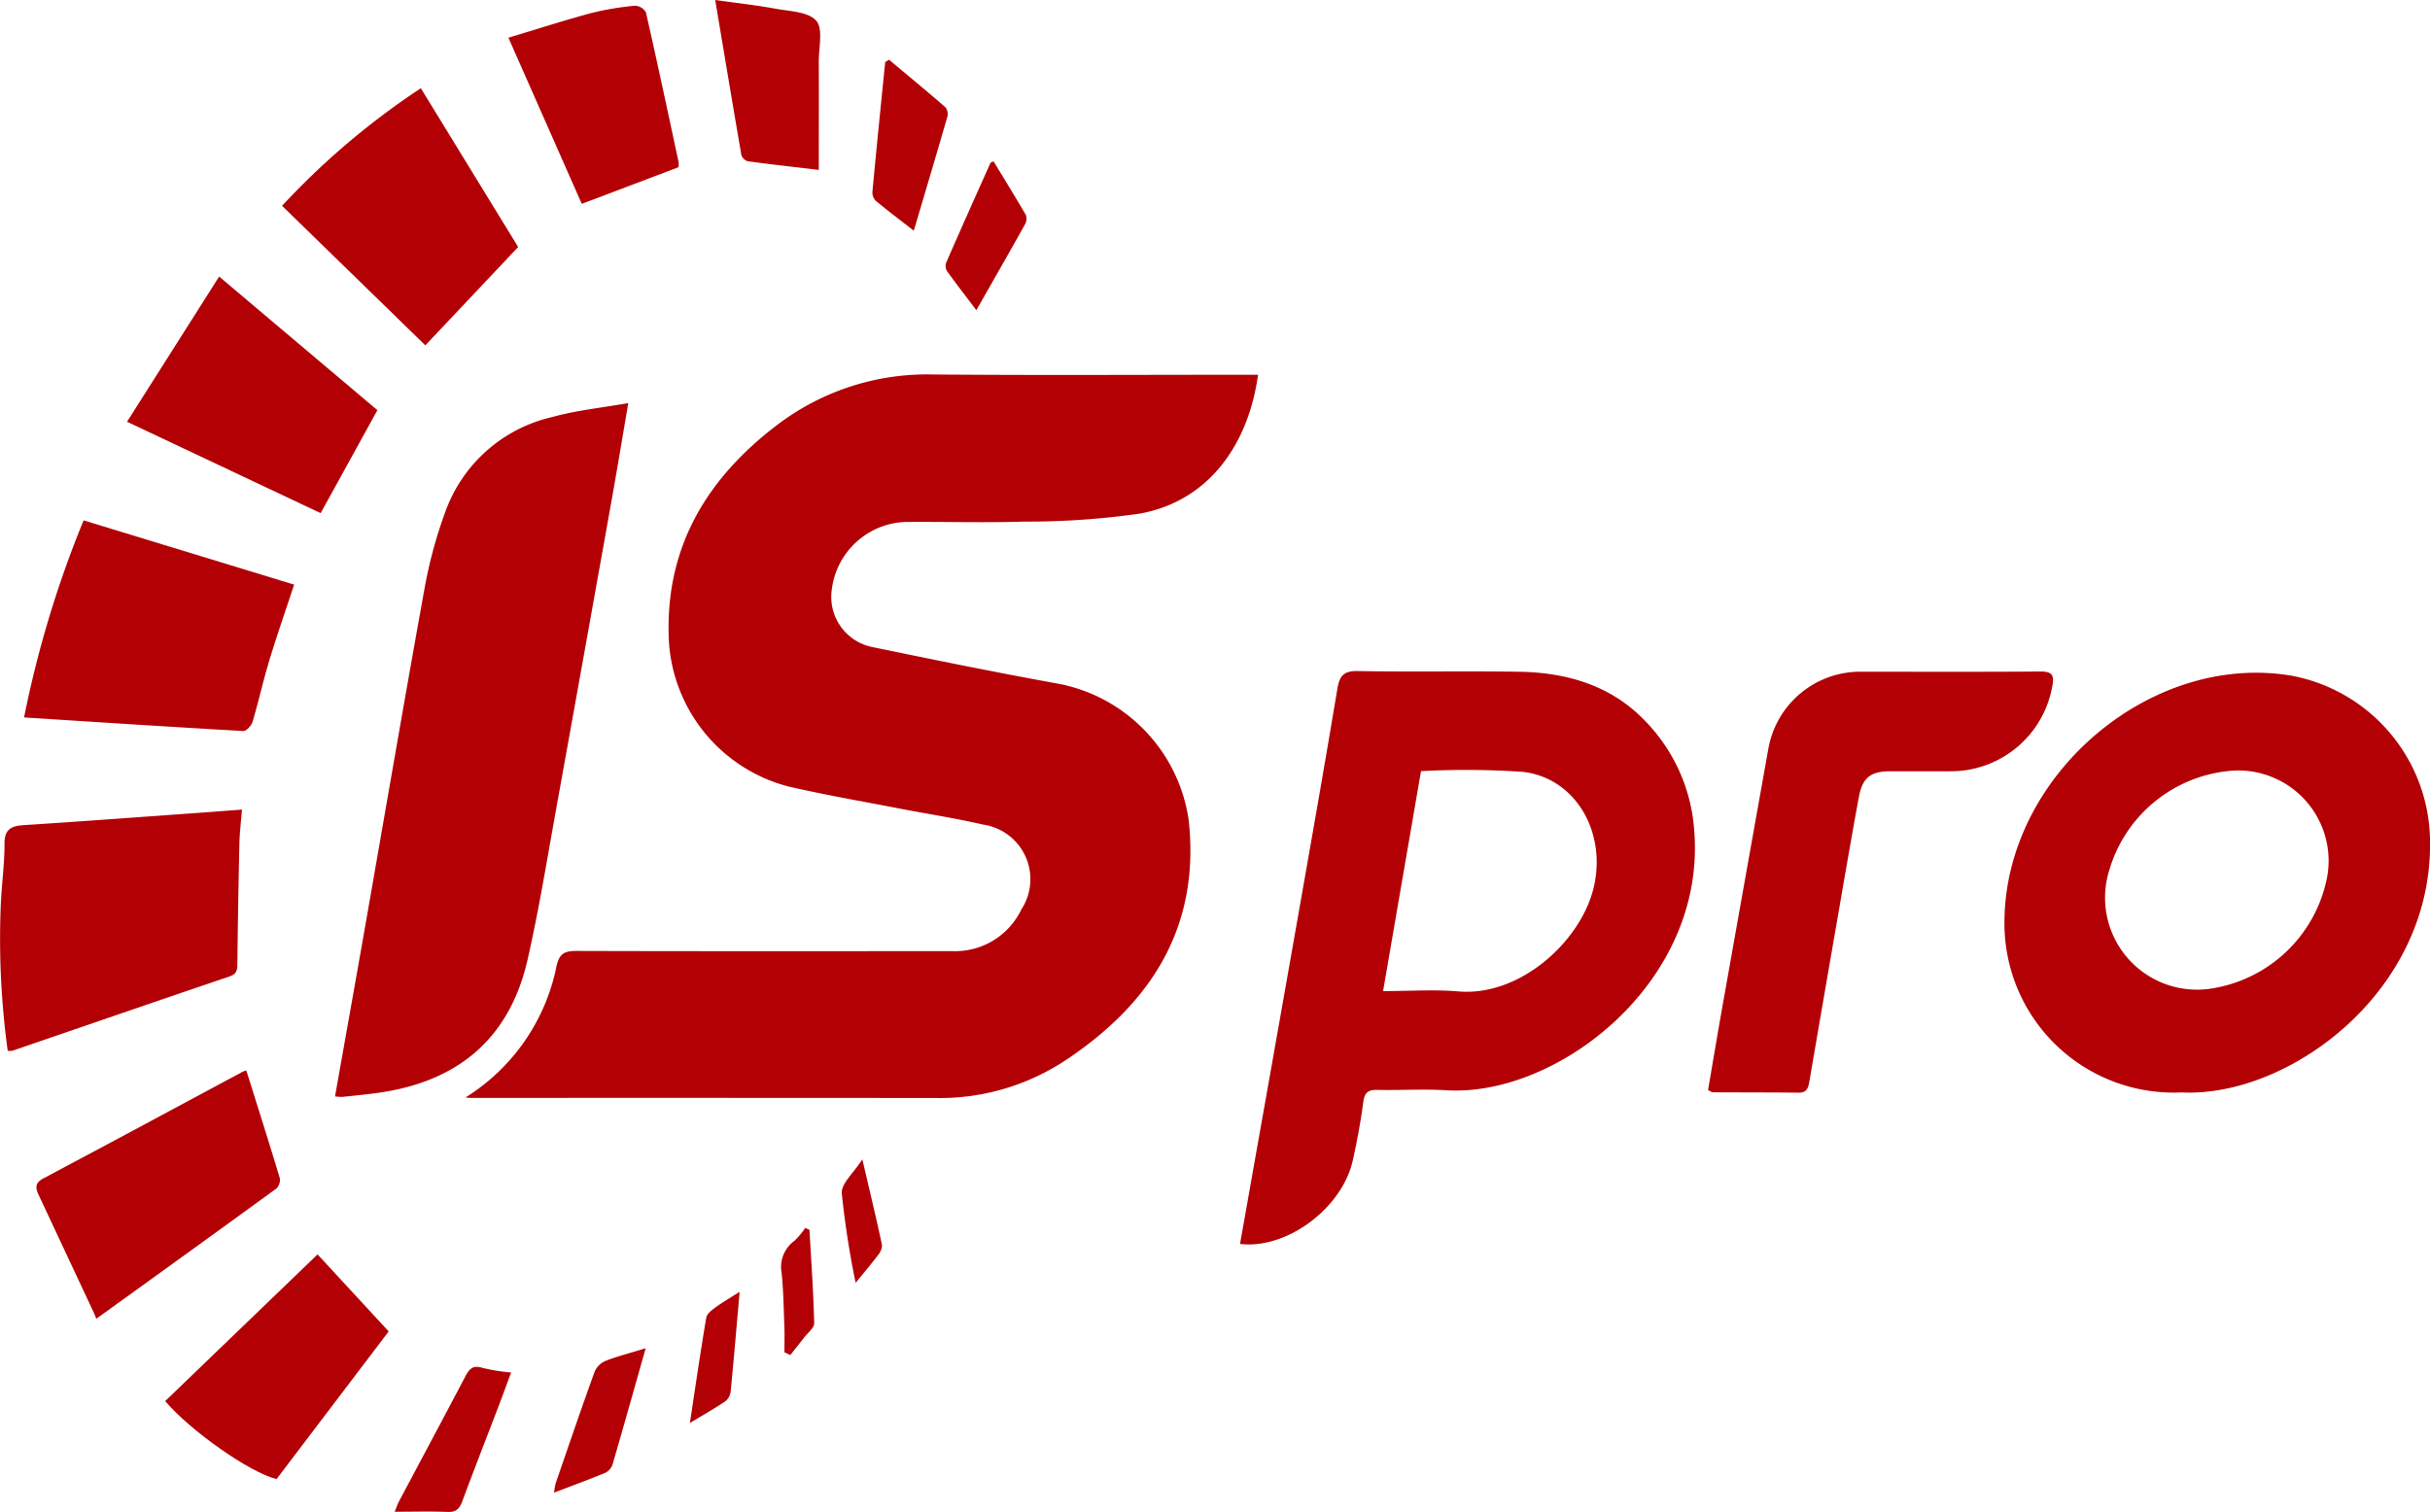 <svg xmlns="http://www.w3.org/2000/svg" width="189.962" height="118.23" viewBox="0 0 189.962 118.23"><g transform="translate(-665.295 -508.208)"><path d="M1224.783,1015.021a15.754,15.754,0,0,0,7.135-10.324c.222-.942.633-1.143,1.536-1.14,9.819.031,19.637.014,29.456.016a5.74,5.74,0,0,0,5.342-3.274,4.313,4.313,0,0,0-2.991-6.621c-2.21-.513-4.46-.851-6.689-1.284-2.87-.557-5.756-1.05-8.6-1.713a12.515,12.515,0,0,1-9.3-11.9c-.168-6.914,3.03-12.16,8.34-16.245a19.354,19.354,0,0,1,12.318-4.057c8.164.072,16.329.021,24.493.022h.926c-.77,5.553-3.927,9.9-9.254,10.86a62,62,0,0,1-9.046.623c-3.1.1-6.2,0-9.3.029a6.021,6.021,0,0,0-5.72,5.264,4,4,0,0,0,3.184,4.52c4.852,1.006,9.71,1.991,14.585,2.876a12.7,12.7,0,0,1,10.129,10.661c.92,8.428-3.011,14.429-9.78,18.872a17.822,17.822,0,0,1-10,2.85q-18.139-.015-36.278-.006C1225.107,1015.046,1224.945,1015.03,1224.783,1015.021Z" transform="translate(-523.107 -420.989)" fill="#b20005"/><path d="M2156.074,1359.984c1.487-8.395,2.97-16.732,4.438-25.072,1.073-6.1,2.151-12.2,3.166-18.307.171-1.03.478-1.44,1.6-1.42,4.2.076,8.407-.012,12.609.055,3.734.059,7.175,1.06,9.843,3.833a13.618,13.618,0,0,1,3.858,8.682c.887,11.825-10.748,20.737-19.363,20.211-1.785-.109-3.583.011-5.373-.029-.707-.016-1.038.154-1.14.931-.2,1.535-.486,3.063-.821,4.575C2164.066,1357.178,2159.743,1360.419,2156.074,1359.984Zm11.183-19.773c2.121,0,4.019-.135,5.891.026,4.734.407,9.4-3.765,10.513-7.888,1.171-4.333-1.222-8.744-5.418-9.276a65.077,65.077,0,0,0-8.021-.061Z" transform="translate(-1393.842 -754.504)" fill="#b20005"/><path d="M1068.068,1047.144c.772-4.354,1.536-8.619,2.285-12.887,1.587-9.051,3.134-18.109,4.772-27.151a35.689,35.689,0,0,1,1.562-5.662,11.635,11.635,0,0,1,8.391-7.429c1.865-.518,3.821-.711,5.916-1.084-.471,2.751-.879,5.22-1.319,7.683q-2.123,11.891-4.269,23.778c-.73,4.026-1.378,8.073-2.285,12.06-1.422,6.25-5.546,9.6-11.82,10.433-.887.118-1.778.207-2.668.3A4,4,0,0,1,1068.068,1047.144Z" transform="translate(-376.583 -453.204)" fill="#b20005"/><path d="M3088.9,1350.043a13.23,13.23,0,0,1-13.843-13.416c.094-11.391,11.439-21.051,22.47-19.165a13.275,13.275,0,0,1,10.8,13.03C3108.438,1342.294,3097.193,1350.456,3088.9,1350.043Zm4.237-25.175a10.864,10.864,0,0,0-9.879,7.772,7.191,7.191,0,0,0,7.837,9.3,10.924,10.924,0,0,0,9.164-8.617A7.069,7.069,0,0,0,3093.135,1324.869Z" transform="translate(-2253.066 -756.412)" fill="#b20005"/><path d="M2718.744,1348.465c.35-2.042.691-4.1,1.055-6.155q1.83-10.311,3.673-20.62a7.3,7.3,0,0,1,7.06-5.944c4.716,0,9.432.022,14.147-.016.974-.008,1.161.28.964,1.208a8.046,8.046,0,0,1-7.986,6.592c-1.549.012-3.1,0-4.647,0s-2.195.481-2.48,2.033c-.6,3.244-1.151,6.5-1.715,9.747q-1.075,6.2-2.139,12.407c-.083.484-.157.953-.843.946-2.237-.024-4.474-.017-6.711-.029C2719.032,1348.636,2718.942,1348.558,2718.744,1348.465Z" transform="translate(-1919.924 -755.013)" fill="#b20005"/><path d="M665.9,1500.688a64.2,64.2,0,0,1-.532-11.661c.077-1.512.284-3.023.279-4.533,0-1.107.492-1.389,1.473-1.452,4.362-.28,8.721-.607,13.081-.918,1.3-.093,2.591-.191,4.009-.3-.075.958-.182,1.8-.2,2.645q-.106,4.644-.157,9.289c-.006.5.023.9-.6,1.108-5.67,1.921-11.329,3.875-16.992,5.816A1.718,1.718,0,0,1,665.9,1500.688Z" transform="translate(0 -910.31)" fill="#b20005"/><path d="M715.3,1139.03c-.674,2.046-1.352,3.988-1.948,5.955-.479,1.58-.833,3.2-1.305,4.78-.088.295-.488.726-.722.713-5.664-.319-11.325-.691-17.136-1.062a83.735,83.735,0,0,1,4.654-15.41Z" transform="translate(-27.012 -585.107)" fill="#b20005"/><path d="M725.474,1795.419c.9,2.874,1.786,5.651,2.624,8.442a.939.939,0,0,1-.291.81c-4.614,3.363-9.248,6.7-14.059,10.171-.054-.139-.1-.272-.158-.4q-2.182-4.666-4.368-9.329c-.251-.536-.244-.913.386-1.247,5.2-2.758,10.373-5.549,15.557-8.328A2.172,2.172,0,0,1,725.474,1795.419Z" transform="translate(-40.926 -1203.51)" fill="#b20005"/><path d="M1022.829,626.731l-7.257,7.689-11.2-10.911a59.456,59.456,0,0,1,10.848-9.194Z" transform="translate(-317.027 -99.208)" fill="#b20005"/><path d="M837.581,851.248l-4.434,8.053-15.136-7.147,7.2-11.353Z" transform="translate(-142.785 -310.967)" fill="#b20005"/><path d="M881.331,2022.666l-8.767,11.55c-2.079-.51-6.707-3.755-8.706-6.1l11.912-11.472Z" transform="translate(-185.651 -1410.347)" fill="#b20005"/><path d="M1282.2,530.518l-5.735-12.99c2.2-.663,4.312-1.347,6.451-1.922a22.588,22.588,0,0,1,3.453-.582,1.035,1.035,0,0,1,.847.529c.884,3.886,1.713,7.785,2.548,11.682a1.7,1.7,0,0,1,0,.417Z" transform="translate(-571.425 -6.37)" fill="#b20005"/><path d="M1525.133,508.208c1.7.24,3.221.406,4.724.684,1.108.2,2.558.232,3.172.936.552.633.2,2.078.2,3.165.013,2.847,0,5.693,0,8.5-2.036-.24-3.8-.435-5.561-.677a.765.765,0,0,1-.494-.507C1526.494,516.362,1525.837,512.409,1525.133,508.208Z" transform="translate(-803.927)" fill="#b20005"/><path d="M1715.389,580.033c1.466,1.23,2.942,2.45,4.386,3.7a.845.845,0,0,1,.18.721c-.854,2.969-1.739,5.929-2.634,8.949-1.046-.815-2.03-1.556-2.976-2.341a.933.933,0,0,1-.258-.7c.316-3.384.659-6.765,1-10.147Z" transform="translate(-980.592 -67.155)" fill="#b20005"/><path d="M1148.885,2152.388c-.35.941-.676,1.834-1.015,2.722-.932,2.44-1.887,4.872-2.792,7.322-.218.592-.477.89-1.163.861-1.336-.055-2.675-.016-4.135-.016.146-.351.227-.6.349-.83,1.724-3.25,3.464-6.49,5.172-9.748.309-.59.6-.911,1.345-.67A14.741,14.741,0,0,0,1148.885,2152.388Z" transform="translate(-443.632 -1536.857)" fill="#b20005"/><path d="M1338.544,2129.54c-.885,3.126-1.726,6.129-2.6,9.12a1.13,1.13,0,0,1-.586.633c-1.264.523-2.55.993-3.975,1.537a5.341,5.341,0,0,1,.123-.721c1.007-2.921,2-5.847,3.055-8.752a1.627,1.627,0,0,1,.863-.836C1336.379,2130.152,1337.38,2129.9,1338.544,2129.54Z" transform="translate(-622.774 -1515.905)" fill="#b20005"/><path d="M1805.864,702.277c.838,1.38,1.7,2.77,2.521,4.186a.906.906,0,0,1-.067.744c-1.236,2.217-2.5,4.42-3.8,6.708-.8-1.062-1.57-2.051-2.3-3.067a.787.787,0,0,1-.057-.657c1.139-2.608,2.3-5.205,3.464-7.8C1805.636,702.363,1805.686,702.357,1805.864,702.277Z" transform="translate(-1062.898 -181.45)" fill="#b20005"/><path d="M1498.52,2061.681c-.241,2.732-.454,5.265-.7,7.794a1.156,1.156,0,0,1-.415.764c-.843.57-1.731,1.072-2.774,1.7.44-2.892.828-5.573,1.281-8.241.051-.3.435-.586.724-.8C1497.18,2062.5,1497.771,2062.161,1498.52,2061.681Z" transform="translate(-775.405 -1452.459)" fill="#b20005"/><path d="M1606.772,1985.016c.137,2.431.311,4.861.371,7.294.009.37-.5.758-.786,1.127-.355.462-.724.913-1.086,1.369l-.455-.216c0-.623.02-1.247,0-1.868-.055-1.444-.073-2.892-.217-4.328a2.519,2.519,0,0,1,.993-2.515,5.7,5.7,0,0,0,.849-1.015Z" transform="translate(-878.199 -1380.639)" fill="#b20005"/><path d="M1678.346,1912.045a69.01,69.01,0,0,1-1.083-7.013c-.046-.756.925-1.574,1.608-2.641.571,2.452,1.081,4.567,1.536,6.695a1.244,1.244,0,0,1-.327.812C1679.572,1910.573,1679.02,1911.217,1678.346,1912.045Z" transform="translate(-946.163 -1303.526)" fill="#b20005"/></g></svg>